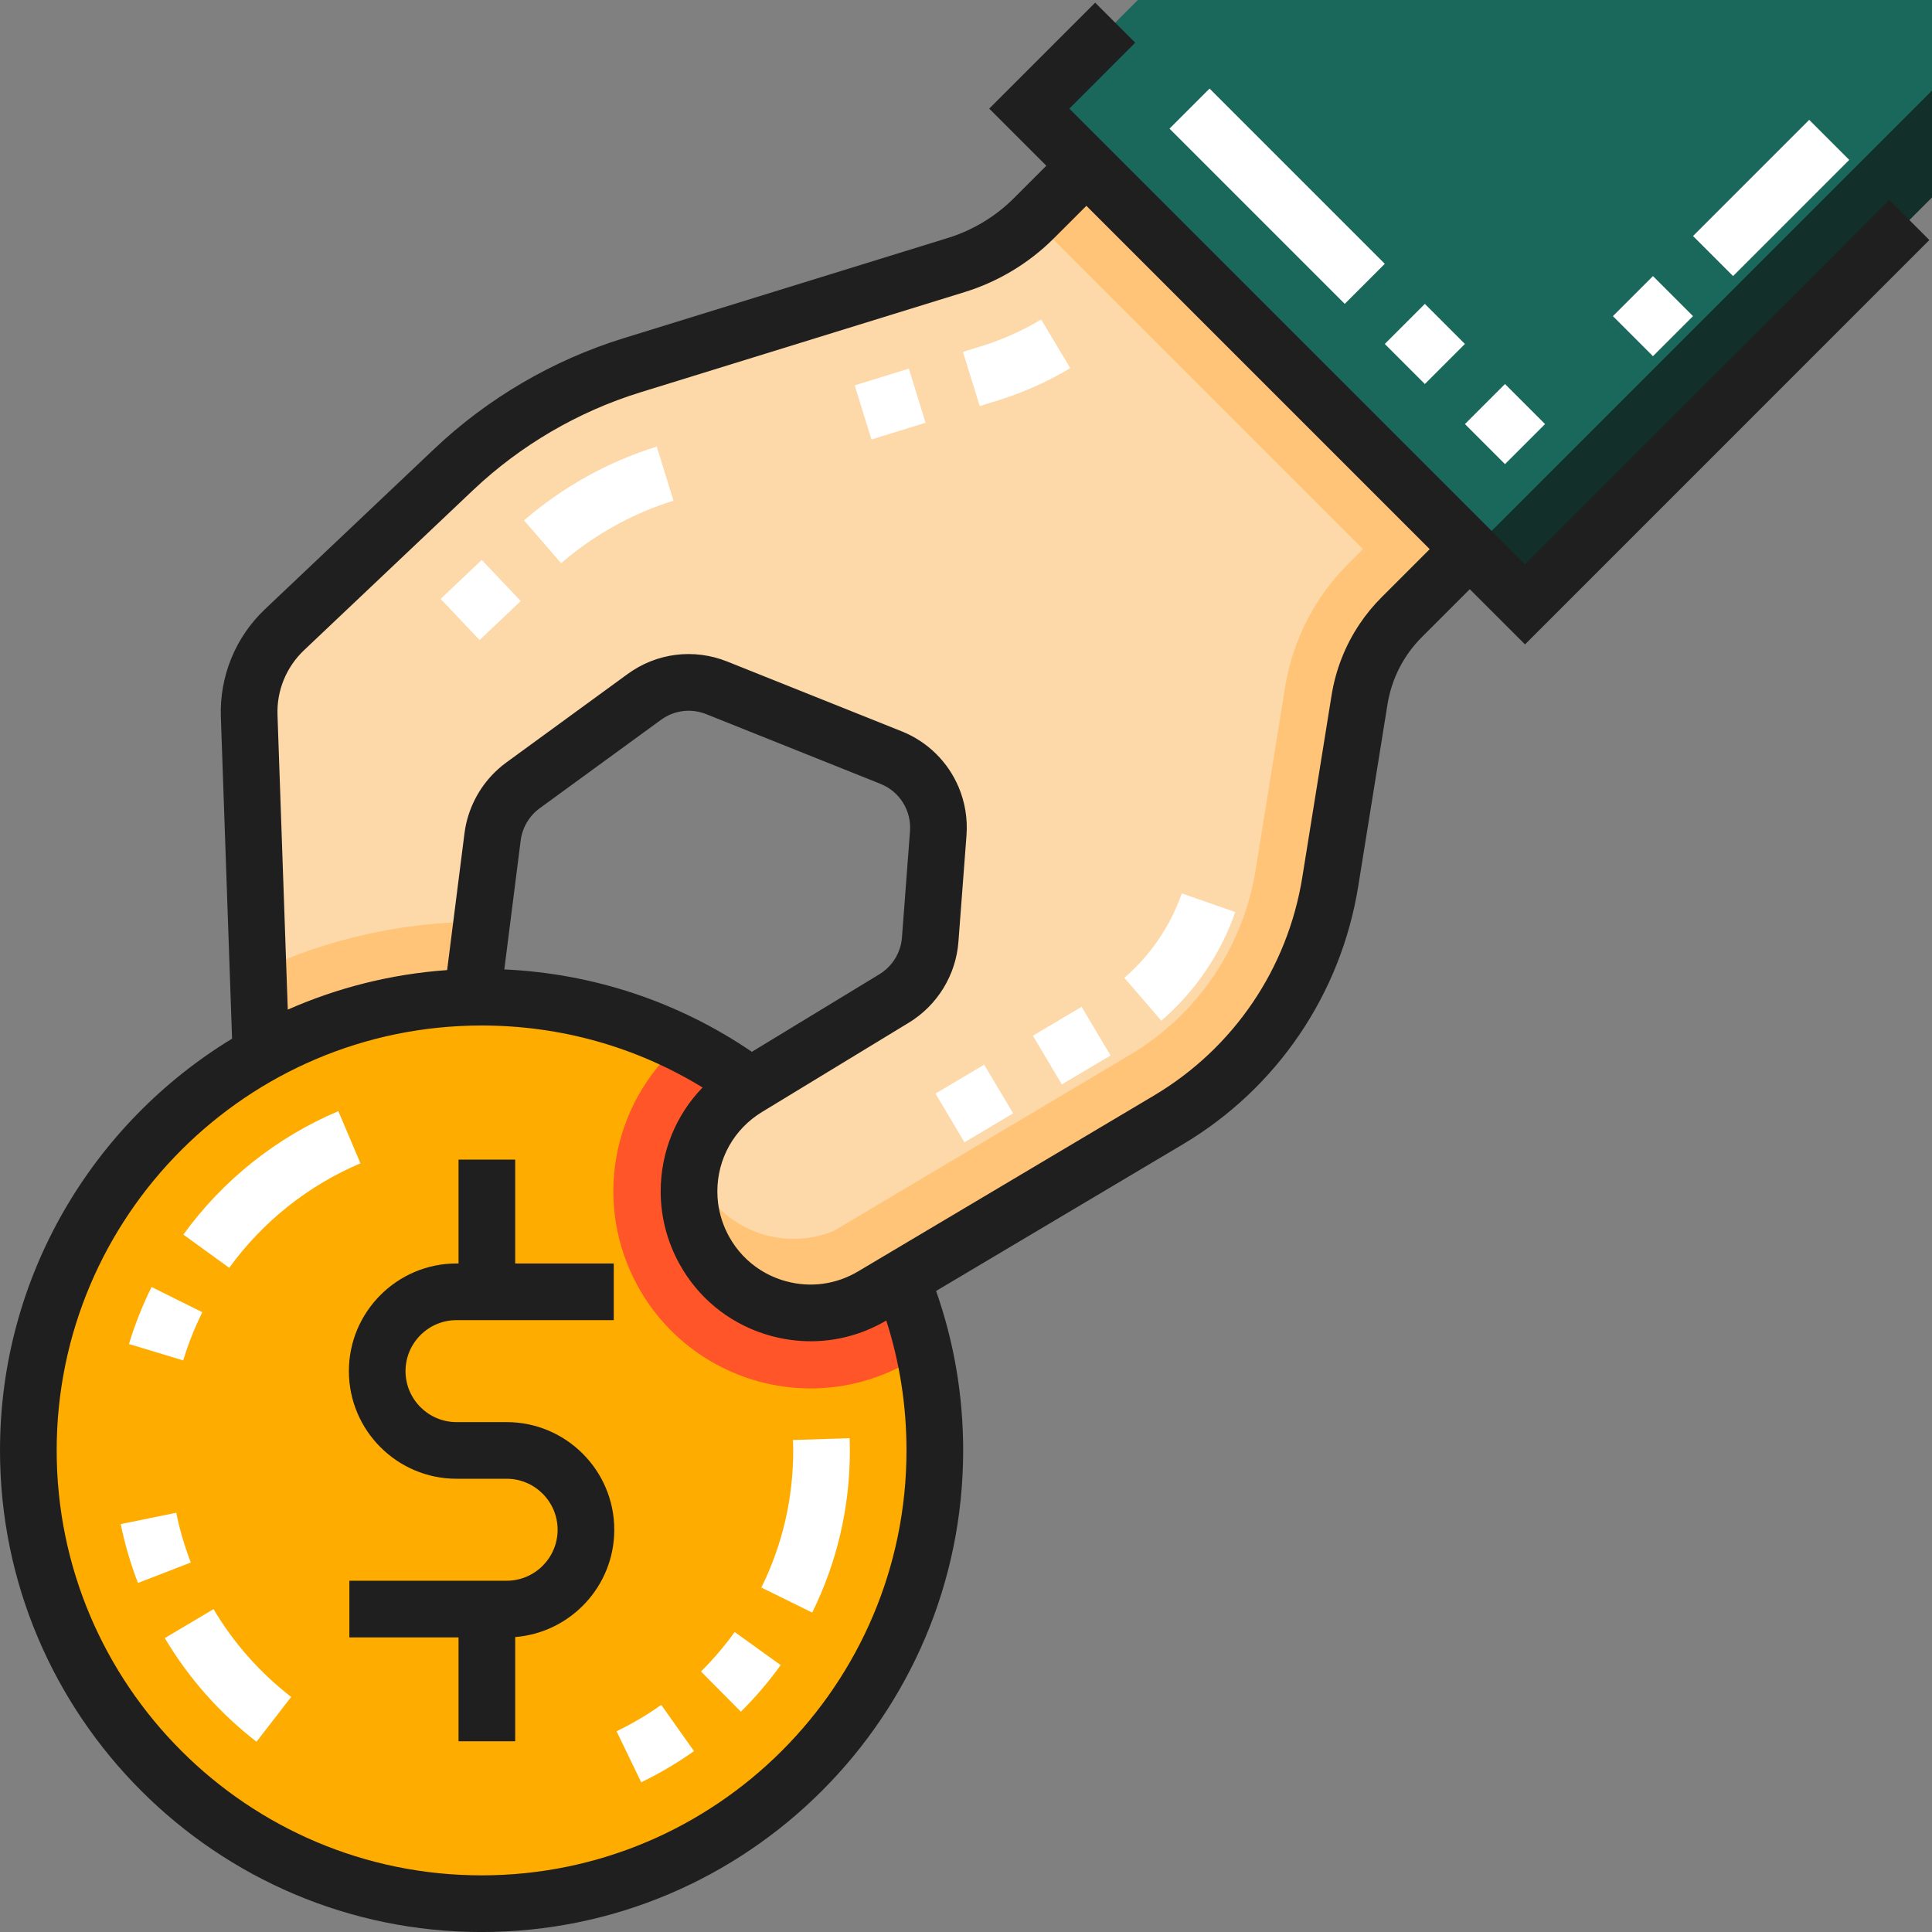<svg width="60" height="60" viewBox="0 0 60 60" fill="none" xmlns="http://www.w3.org/2000/svg">
<rect x="0" y="0" width="60" height="60" fill="#808080" stroke="none"/>
<g clip-path="url(#clip0_98_30)">
<path d="M14.956 59.121C22.73 59.121 29.032 52.819 29.032 45.044C29.032 37.27 22.73 30.968 14.956 30.968C7.182 30.968 0.88 37.27 0.88 45.044C0.88 52.819 7.182 59.121 14.956 59.121Z" fill="#FFAC00"/>
<path d="M21.142 32.398C19.002 34.261 18.397 37.396 19.818 39.964C20.895 41.91 22.947 43.118 25.173 43.119H25.174C26.27 43.119 27.349 42.821 28.295 42.259L28.704 42.016C27.775 37.78 24.94 34.259 21.142 32.398Z" fill="#FF5528"/>
<path d="M33.739 5.147L32.112 6.774C31.437 7.449 30.609 7.948 29.697 8.23L19.616 11.348C17.554 11.986 15.665 13.089 14.098 14.573L8.836 19.554C8.103 20.248 7.703 21.224 7.738 22.232L8.104 32.747C10.053 31.659 12.286 31.02 14.665 30.972L15.298 25.99C15.379 25.349 15.721 24.77 16.243 24.39L20.007 21.645C20.659 21.169 21.511 21.062 22.261 21.362L27.669 23.526C28.62 23.906 29.215 24.859 29.137 25.881L28.888 29.18C28.831 29.935 28.414 30.615 27.768 31.008L23.21 33.78C21.482 34.831 20.891 37.058 21.87 38.828C22.901 40.689 25.267 41.33 27.096 40.243L36.284 34.782C38.973 33.183 40.815 30.473 41.313 27.384L42.222 21.734C42.379 20.76 42.839 19.86 43.537 19.162L45.645 17.053L33.739 5.147Z" fill="#FDD8A8"/>
<path d="M60 0H35.337L31.965 3.373L47.361 18.769L60 6.13V0Z" fill="#1A685B"/>
<path d="M45.702 17.11L47.361 18.769L60 6.129V2.812L45.702 17.11Z" fill="#122F2A"/>
<path d="M14.956 28.622C12.477 28.622 10.124 29.176 8.014 30.164L8.104 32.747C10.053 31.659 12.287 31.02 14.665 30.972L14.964 28.622C14.961 28.622 14.959 28.622 14.956 28.622Z" fill="#FFC477"/>
<path d="M33.739 5.147L32.112 6.774C32.101 6.785 32.09 6.795 32.079 6.805L42.327 17.053L41.878 17.503C40.824 18.556 40.143 19.89 39.906 21.361L38.996 27.011C38.608 29.421 37.183 31.518 35.085 32.765L25.897 38.226C24.67 38.732 23.259 38.451 22.321 37.512L21.419 36.611C21.341 37.354 21.482 38.127 21.87 38.827C22.901 40.689 25.267 41.33 27.096 40.242L36.283 34.781C38.973 33.183 40.815 30.473 41.312 27.384L42.222 21.734C42.379 20.759 42.839 19.859 43.536 19.162L45.645 17.053L33.739 5.147Z" fill="#FFC477"/>
<path d="M15.734 44.165H14.178C13.305 44.165 12.594 43.454 12.594 42.581C12.594 41.708 13.305 40.998 14.178 40.998H19.061V39.238H16V36.012H14.24V39.238H14.178C12.335 39.238 10.835 40.738 10.835 42.581C10.835 44.425 12.335 45.924 14.178 45.924H15.734C16.607 45.924 17.317 46.635 17.317 47.508C17.317 48.381 16.607 49.091 15.734 49.091H10.85V50.851H14.24V54.077H16V50.84C17.719 50.703 19.077 49.262 19.077 47.508C19.077 45.664 17.577 44.165 15.734 44.165Z" fill="#1F1F1F"/>
<path d="M45.645 18.298L47.361 20.013L59.918 7.454L58.674 6.21L47.361 17.525L33.209 3.373L35.255 1.326L34.011 0.082L30.721 3.373L32.495 5.147L31.489 6.153C30.918 6.724 30.209 7.152 29.438 7.39L19.356 10.507C17.177 11.181 15.15 12.366 13.493 13.934L8.232 18.916C7.315 19.782 6.815 21.002 6.859 22.263L7.207 32.257C2.89 34.883 0 39.632 0 45.044C0 53.291 6.709 60.001 14.956 60.001C23.203 60.001 29.912 53.291 29.912 45.044C29.912 43.339 29.629 41.677 29.071 40.092L36.734 35.538C39.655 33.801 41.641 30.88 42.181 27.524L43.09 21.874C43.219 21.077 43.588 20.354 44.159 19.784L45.645 18.298ZM14.956 58.241C7.679 58.241 1.76 52.321 1.76 45.044C1.76 37.768 7.679 31.848 14.956 31.848C17.408 31.848 19.757 32.511 21.819 33.773C20.991 34.627 20.518 35.772 20.518 37.003C20.518 37.787 20.72 38.565 21.101 39.253C21.677 40.294 22.603 41.057 23.726 41.422C23.801 41.446 23.877 41.469 23.953 41.49C24.359 41.6 24.77 41.654 25.179 41.654C25.9 41.654 26.612 41.484 27.268 41.151C27.354 41.107 27.439 41.06 27.524 41.01C27.941 42.306 28.152 43.659 28.152 45.044C28.152 52.321 22.233 58.241 14.956 58.241ZM15.662 30.106L16.17 26.102C16.221 25.702 16.437 25.337 16.761 25.101L20.526 22.356C20.577 22.318 20.63 22.285 20.685 22.254C20.903 22.134 21.145 22.073 21.389 22.073C21.511 22.073 21.634 22.089 21.755 22.12C21.815 22.136 21.875 22.156 21.934 22.179L27.343 24.343C27.939 24.581 28.308 25.173 28.261 25.814L28.011 29.114C27.989 29.408 27.878 29.685 27.7 29.911C27.593 30.047 27.462 30.165 27.31 30.257L23.35 32.665C21.064 31.109 18.429 30.234 15.662 30.106ZM42.915 18.54C42.654 18.8 42.422 19.082 42.221 19.383C41.778 20.044 41.482 20.794 41.353 21.594L40.444 27.245C39.987 30.084 38.307 32.556 35.834 34.025L26.646 39.486C25.968 39.889 25.175 39.998 24.413 39.791C24.128 39.714 23.861 39.596 23.619 39.443C23.215 39.187 22.879 38.833 22.641 38.401C22.463 38.08 22.348 37.728 22.301 37.367C22.286 37.246 22.278 37.125 22.278 37.003C22.278 35.984 22.797 35.06 23.668 34.532L28.225 31.76C29.112 31.22 29.688 30.28 29.765 29.246L30.015 25.946C30.055 25.417 29.965 24.903 29.769 24.44C29.441 23.668 28.817 23.036 27.996 22.709L22.588 20.546C21.55 20.13 20.391 20.275 19.489 20.934L15.725 23.679C15.636 23.744 15.55 23.813 15.469 23.887C14.939 24.363 14.578 25.01 14.45 25.715C14.44 25.769 14.432 25.824 14.425 25.879L13.886 30.127C12.136 30.251 10.47 30.678 8.937 31.355L8.618 22.202C8.591 21.445 8.892 20.714 9.442 20.193L14.702 15.212C16.165 13.829 17.954 12.783 19.876 12.188L29.957 9.071C31.001 8.749 31.961 8.17 32.733 7.397L33.739 6.392L44.401 17.054L42.915 18.54Z" fill="#1F1F1F"/>
<path d="M19.913 55.35L19.148 53.766C19.631 53.533 20.098 53.257 20.536 52.947L21.553 54.383C21.035 54.75 20.484 55.075 19.913 55.35ZM23.009 53.158L21.77 51.91C22.151 51.531 22.503 51.119 22.816 50.684L24.245 51.711C23.875 52.225 23.459 52.712 23.009 53.158ZM25.224 50.08L23.645 49.303C24.301 47.971 24.634 46.538 24.634 45.044C24.634 44.936 24.632 44.828 24.628 44.721L26.387 44.664C26.391 44.791 26.393 44.917 26.393 45.044C26.393 46.81 26 48.504 25.224 50.08Z" fill="white"/>
<path d="M7.966 54.091C6.817 53.202 5.859 52.119 5.118 50.872L6.631 49.973C7.258 51.029 8.07 51.946 9.043 52.7L7.966 54.091ZM4.285 49.16C4.056 48.568 3.876 47.953 3.749 47.332L5.473 46.98C5.58 47.505 5.732 48.025 5.926 48.525L4.285 49.16Z" fill="white"/>
<path d="M5.69 42.249L4.006 41.74C4.189 41.133 4.425 40.538 4.708 39.969L6.284 40.753C6.045 41.233 5.845 41.737 5.69 42.249ZM7.118 39.374L5.694 38.341C6.923 36.647 8.588 35.321 10.507 34.508L11.194 36.128C9.569 36.817 8.16 37.939 7.118 39.374Z" fill="white"/>
<path d="M51.334 11.062L50.09 9.818L51.334 8.574L52.578 9.818L51.334 11.062ZM53.822 8.574L52.578 7.33L56.186 3.722L57.43 4.966L53.822 8.574Z" fill="white"/>
<path d="M46.739 14.414L45.495 13.17L46.739 11.926L47.983 13.17L46.739 14.414ZM44.25 11.926L43.006 10.682L44.25 9.438L45.494 10.682L44.25 11.926ZM41.762 9.437L36.32 3.995L37.564 2.751L43.006 8.193L41.762 9.437Z" fill="white"/>
<path d="M29.951 35.475L29.052 33.962L30.565 33.064L31.464 34.576L29.951 35.475ZM32.976 33.677L32.077 32.165L33.59 31.266L34.489 32.779L32.976 33.677ZM36.066 31.7L34.917 30.367C35.73 29.666 36.347 28.759 36.702 27.745L38.363 28.326C37.907 29.631 37.112 30.797 36.066 31.7Z" fill="white"/>
<path d="M27.063 13.649L26.544 11.968L28.225 11.448L28.744 13.129L27.063 13.649ZM30.425 12.61L29.906 10.928L30.476 10.752C31.123 10.552 31.749 10.273 32.334 9.922L33.238 11.432C32.532 11.855 31.777 12.192 30.996 12.434L30.425 12.61Z" fill="white"/>
<path d="M14.894 19.877L13.684 18.599L14.962 17.389L16.172 18.667L14.894 19.877ZM17.427 17.491L16.274 16.161C17.468 15.126 18.893 14.334 20.396 13.869L20.916 15.55C19.644 15.943 18.438 16.614 17.427 17.491Z" fill="white"/>
</g>
<defs>
<clipPath id="clip0_98_30">
<rect width="60" height="60" fill="white" transform="translate(0 0)"/>
</clipPath>
</defs>
</svg>
